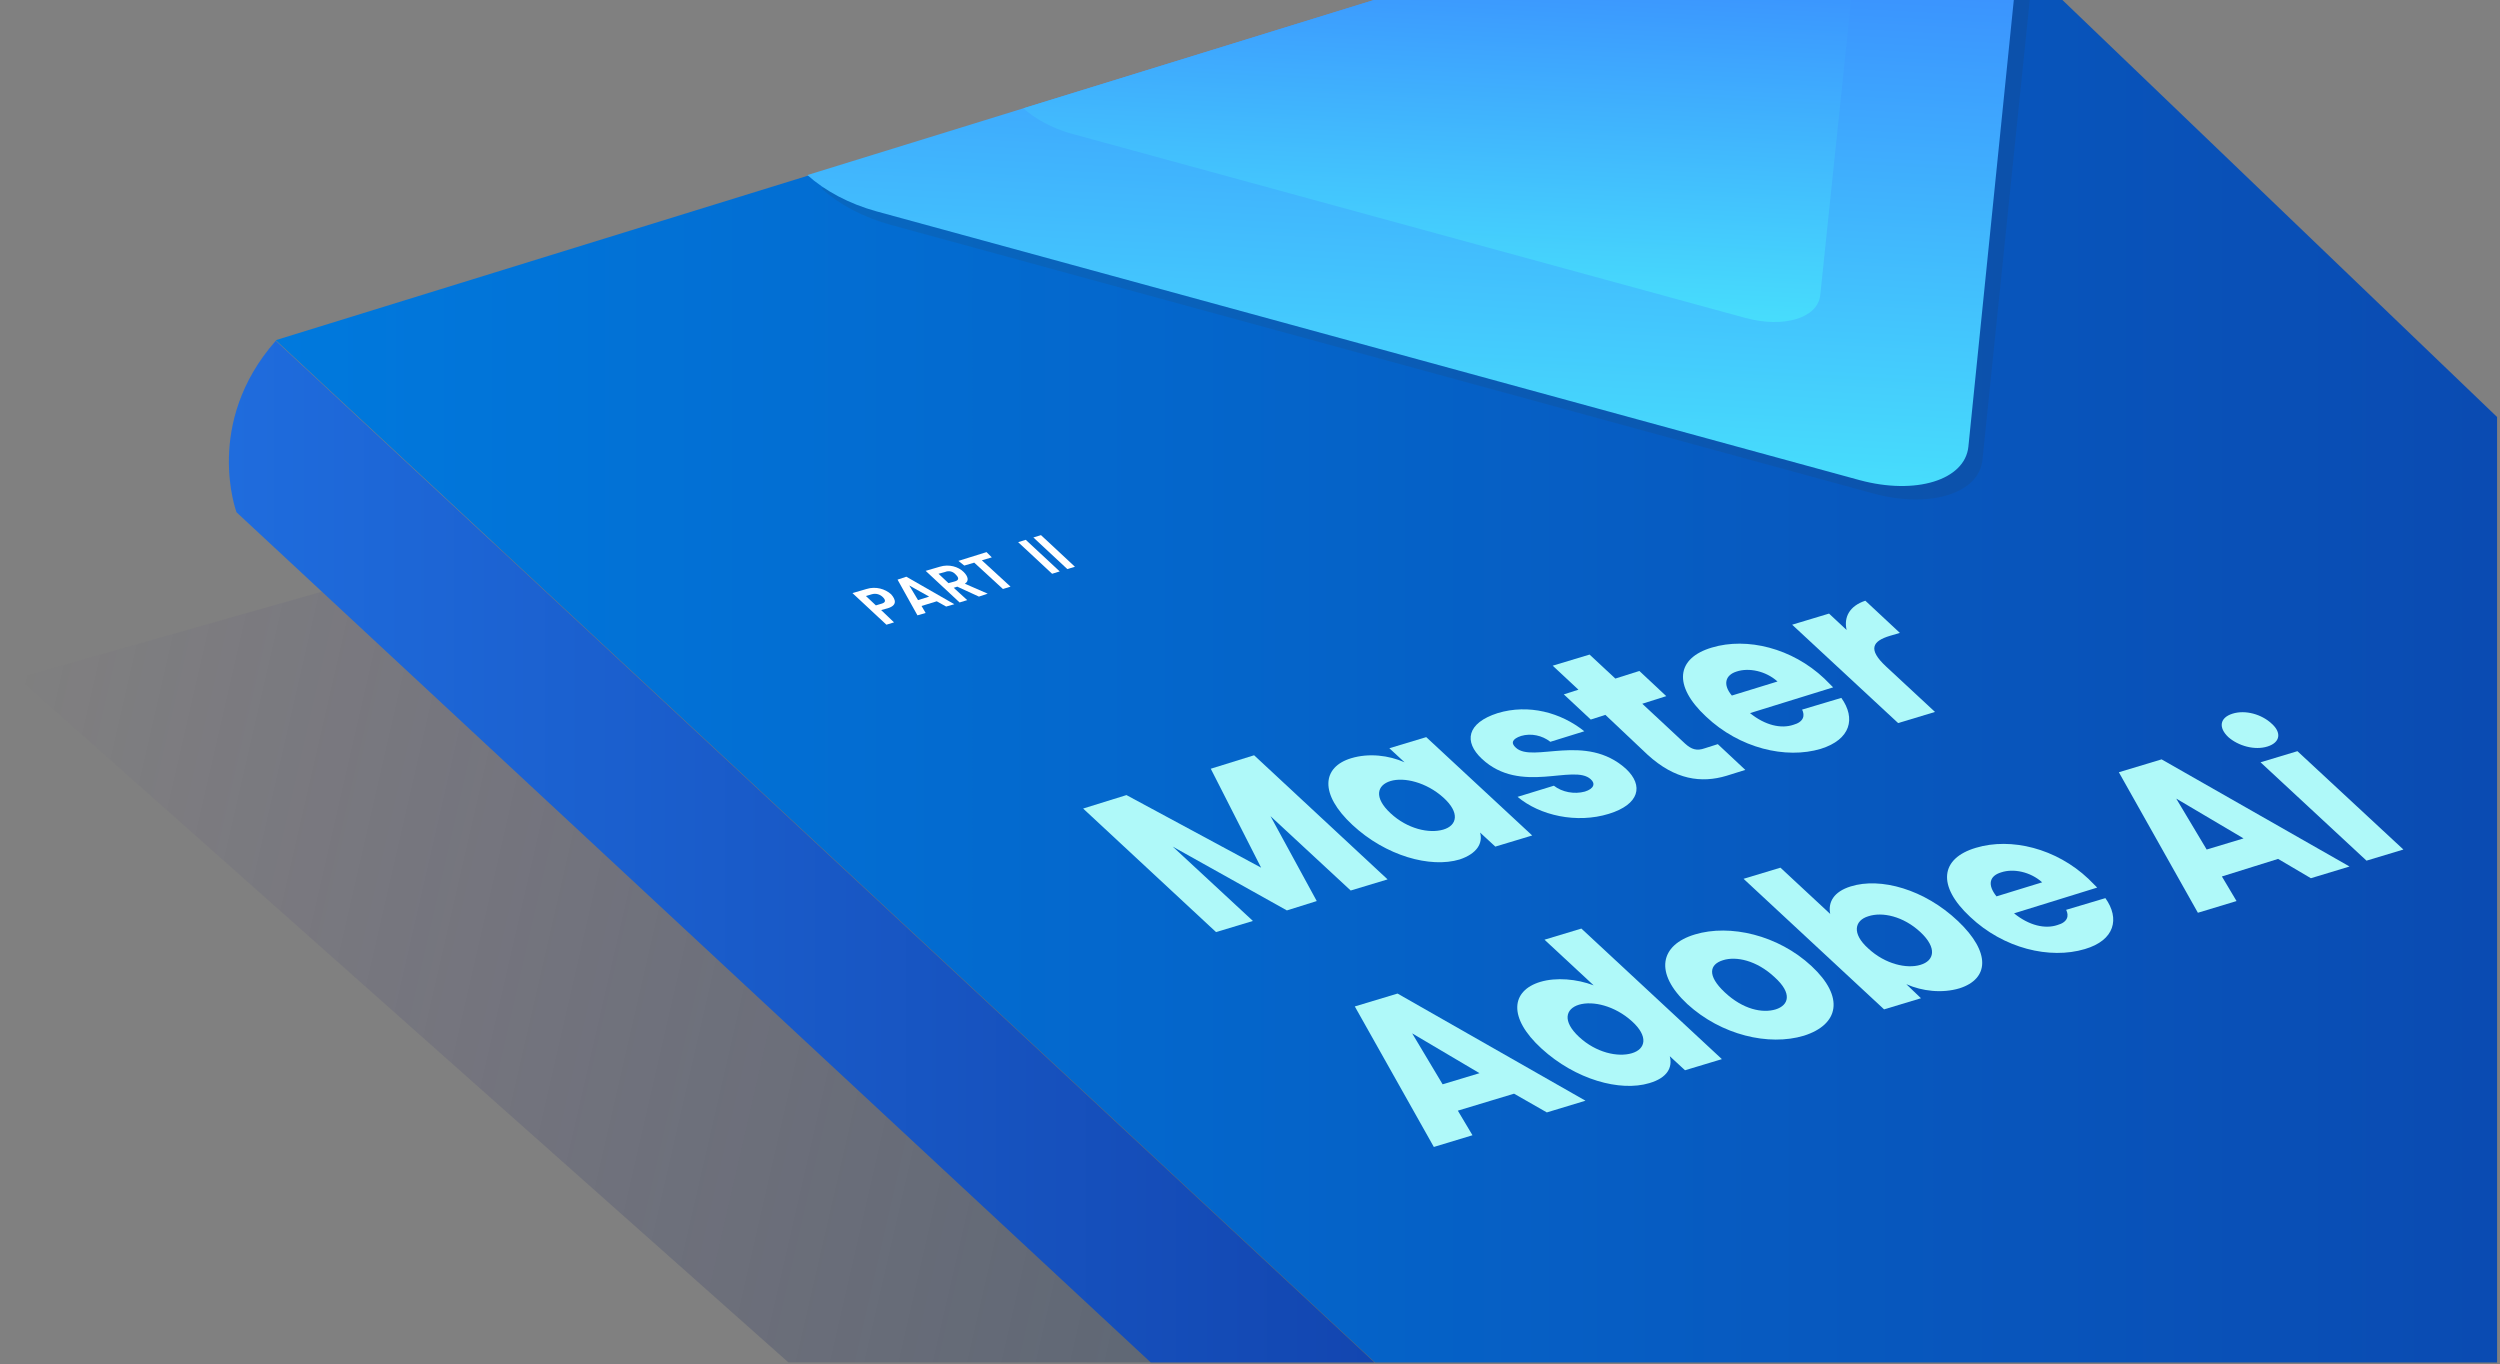 <svg width="427" height="233" viewBox="0 0 427 233" fill="none" xmlns="http://www.w3.org/2000/svg">
<rect x="0" y="0" width="427" height="233" fill="#808080" stroke="none"/>
<g clip-path="url(#clip0)">
<path d="M293.1 33.4L557.6 275.5L273.2 355.8L3.1 115.8L293.1 33.4Z" fill="url(#paint0_linear)"/>
<path d="M40.4 87.5C40.4 87.5 34.7 72.3 47.1 58.2L301.2 294.5C301.2 294.5 289.1 306 294.5 323.8L40.4 87.5Z" fill="url(#paint1_linear)"/>
<path d="M296 303.7L566.9 220.5" stroke="#E7EAF3" stroke-miterlimit="10"/>
<path d="M294.1 311.8L565 228.6" stroke="#E7EAF3" stroke-miterlimit="10"/>
<path d="M572.3 211.1C572.3 211.1 560.3 225.6 565.6 240.4L294.2 324.6C294.2 324.6 289.1 311.7 301.1 294.4L572.3 211.1Z" fill="white"/>
<path d="M323.7 -27.4L572.3 211.1L301.2 294.4L47.1 58.1L323.7 -27.4Z" fill="url(#paint2_linear)"/>
<path opacity="0.09" d="M347.2 -5L326.1 -25.2L140.3 32.2C143.3 34.9 147.4 37.1 152.1 38.4L320 84.3C329.6 86.9 338 84.3 338.6 78.6L347.2 -5Z" fill="#3A350C"/>
<path d="M344.7 -7.3L323.6 -27.5L137.9 29.9C140.9 32.6 145 34.8 149.7 36.1L317.6 82C327.2 84.6 335.6 82 336.2 76.3L344.7 -7.3Z" fill="url(#paint3_linear)"/>
<path d="M316.9 -7L302.4 -20.9L174.8 18.5C176.8 20.3 179.7 21.9 182.9 22.8L298.1 54.3C304.7 56.1 310.5 54.3 310.9 50.4L316.9 -7Z" fill="url(#paint4_linear)"/>
<path d="M185 138.1L192.4 135.8L215.4 148.2L206.8 131.3L214.2 129L237 150.2L230.7 152.1L217 139.4L224.9 153.9L219.8 155.5L200.3 144.6L214 157.3L207.7 159.2L185 138.1Z" fill="#AFF9F9"/>
<path d="M230.8 129.5C233.8 128.6 237.2 129 239.9 130.2L237.3 127.8L243.6 125.9L261.7 142.7L255.4 144.6L252.8 142.2C253.3 144 252.3 145.8 249.3 146.8C244.3 148.3 236.7 146.2 231 140.9C225.3 135.6 225.8 131 230.8 129.5ZM237.5 133.4C235.2 134.1 234.6 136.2 237.5 138.9C240.4 141.6 244.1 142.4 246.5 141.7C248.9 141 249.4 138.8 246.5 136.2C243.6 133.6 239.8 132.7 237.5 133.4Z" fill="#AFF9F9"/>
<path d="M274.8 139C269.3 140.7 263 139.3 259.2 136.1L265.4 134.2C266.8 135.3 268.9 135.7 270.7 135.2C272.3 134.7 272.5 133.8 271.7 133.1C268.8 130.4 259.7 135.8 253.1 129.6C250 126.7 250.5 123.5 255.8 121.8C261.1 120.2 266.6 121.7 270.6 124.9L264.8 126.7C263.4 125.6 261.5 125.2 259.8 125.7C258.3 126.2 258 126.9 258.9 127.7C261.8 130.4 270.8 125.1 277.7 131.3C280.8 134.2 280 137.4 274.8 139Z" fill="#AFF9F9"/>
<path d="M274.2 122.1L271.7 122.9L267.1 118.6L269.6 117.8L265.2 113.7L271.5 111.8L275.9 115.9L280 114.6L284.6 118.9L280.5 120.2L287.8 127C288.9 128 289.8 128.3 291.2 127.8L293.4 127.1L298.1 131.5L294.9 132.5C290.6 133.8 286.1 133.2 281.4 128.9L274.2 122.1Z" fill="#AFF9F9"/>
<path d="M311 127.9C305 129.7 297.1 127.8 291.4 122.4C285.7 117.1 286.3 112.4 292.4 110.6C298.4 108.8 306.1 110.7 311.6 115.9C312.1 116.4 312.6 116.9 313.1 117.4L298.9 121.8C301.5 123.9 304.2 124.5 306.3 123.8C308.1 123.3 308.3 122.2 307.8 121.2L314.5 119.2C317 122.7 316.1 126.3 311 127.9ZM295.8 118.8L303.6 116.4C301.6 114.6 298.7 114 296.6 114.7C294.7 115.3 294.2 116.9 295.8 118.8Z" fill="#AFF9F9"/>
<path d="M330.5 121.6L324.2 123.5L306.1 106.7L312.4 104.8L315.4 107.6C314.9 105.4 315.9 103.5 318.6 102.6L324.5 108.1L322.8 108.6C319.8 109.5 319 110.9 322.1 113.8L330.5 121.6Z" fill="#AFF9F9"/>
<path d="M258.6 186.8L249 189.7L251.5 193.9L244.9 195.9L231.4 171.9L238.7 169.7L270.8 188L264.2 190L258.6 186.8ZM241.2 176.5L246.4 185.2L252.7 183.3L241.2 176.5Z" fill="#AFF9F9"/>
<path d="M263.1 167.7C265.8 166.9 269.3 167.2 272.2 168.3L263.8 160.5L270.1 158.6L294.1 180.9L287.8 182.8L285.2 180.4C285.7 182.3 284.8 184.1 281.7 185C276.7 186.5 269.1 184.4 263.3 179.1C257.5 173.8 258.1 169.2 263.1 167.7ZM269.7 171.6C267.4 172.3 266.8 174.4 269.7 177.1C272.6 179.8 276.3 180.6 278.7 179.9C281.1 179.2 281.6 177 278.7 174.4C275.8 171.8 272.1 170.9 269.7 171.6Z" fill="#AFF9F9"/>
<path d="M308.1 176.9C302.1 178.7 294 176.8 288.2 171.5C282.5 166.2 283.5 161.4 289.5 159.6C295.5 157.8 303.7 159.7 309.4 165C315.1 170.3 314.1 175 308.1 176.9ZM303.3 172.4C305.5 171.7 306.2 169.7 303.1 166.9C300 164 296.5 163.3 294.3 164C292 164.7 291.5 166.6 294.6 169.5C297.7 172.4 301 173.1 303.3 172.4Z" fill="#AFF9F9"/>
<path d="M316.1 151.4C321.2 149.8 328.7 151.9 334.4 157.3C340.1 162.7 339.7 167.2 334.7 168.8C331.7 169.7 328.3 169.3 325.6 168.1L328.1 170.5L321.8 172.4L297.8 150.1L304.1 148.2L312.6 156.1C312.2 154.1 313.2 152.3 316.1 151.4ZM319.1 156.5C316.8 157.2 316.2 159.4 319.1 162C322 164.7 325.7 165.5 328 164.8C330.4 164.1 330.9 161.9 328 159.2C325.1 156.5 321.5 155.7 319.1 156.5Z" fill="#AFF9F9"/>
<path d="M356.1 162.1C350.1 163.9 342.2 162 336.5 156.6C330.8 151.3 331.4 146.6 337.5 144.8C343.5 143 351.2 144.9 356.7 150.1C357.2 150.6 357.7 151.1 358.2 151.6L344 156C346.6 158.1 349.3 158.7 351.4 158C353.2 157.5 353.4 156.4 352.9 155.4L359.6 153.4C362.1 156.9 361.2 160.6 356.1 162.1ZM341 153.1L348.8 150.7C346.8 148.9 343.9 148.3 341.8 149C339.8 149.6 339.4 151.1 341 153.1Z" fill="#AFF9F9"/>
<path d="M389.1 146.7L379.5 149.7L382 153.9L375.4 155.9L361.9 131.9L369.2 129.7L401.3 148L394.7 150L389.1 146.7ZM371.7 136.4L376.9 145.1L383.2 143.2L371.7 136.4Z" fill="#AFF9F9"/>
<path d="M380.6 125.9C378.9 124.3 379.1 122.6 381.3 121.9C383.5 121.2 386.3 122 388 123.6C389.7 125.1 389.5 126.8 387.3 127.5C385.1 128.2 382.3 127.4 380.6 125.9ZM386.1 130.2L392.4 128.3L410.5 145.1L404.2 147L386.1 130.2Z" fill="#AFF9F9"/>
<path d="M151.6 103.9L150.5 104.2L152.7 106.3L151.4 106.7L145.6 101.3L148 100.6C149.6 100.1 151.2 100.6 152.2 101.5C153 102.4 153.3 103.4 151.6 103.9ZM150.6 103.1C151.3 102.9 151.3 102.5 150.8 102C150.3 101.5 149.6 101.3 148.9 101.5L147.9 101.8L149.6 103.4L150.6 103.1Z" fill="white"/>
<path d="M160 102.7L157.4 103.5L158.1 104.7L156.7 105.1L153.3 99L154.8 98.5L163 103.2L161.6 103.6L160 102.7ZM155.3 100L156.8 102.5L158.7 101.9L155.3 100Z" fill="white"/>
<path d="M160.5 96.8C162.1 96.3 163.7 96.8 164.6 97.7C165.3 98.4 165.6 99.2 164.8 99.7L168.7 101.4L167.2 101.9L163.5 100.2L162.9 100.4L165.2 102.5L163.9 102.9L158.1 97.5L160.5 96.8ZM161.4 97.7L160.3 98L162 99.6L163.1 99.3C163.8 99.1 163.8 98.7 163.3 98.2C162.8 97.6 162.1 97.4 161.4 97.7Z" fill="white"/>
<path d="M163.7 95.8L168.5 94.3L169.4 95.2L167.7 95.7L172.6 100.2L171.3 100.6L166.4 96.1L164.7 96.6L163.7 95.8Z" fill="white"/>
<path d="M173.9 92.6L175.2 92.2L181 97.6L179.7 98L173.9 92.6Z" fill="white"/>
<path d="M176.5 91.8L177.8 91.4L183.6 96.8L182.3 97.2L176.5 91.8Z" fill="white"/>
</g>
<defs>
<linearGradient id="paint0_linear" x1="-0.084" y1="129.609" x2="561.506" y2="258.44" gradientUnits="userSpaceOnUse">
<stop offset="1.33195e-07" stop-color="#2D1582" stop-opacity="0"/>
<stop offset="0.098" stop-color="#231E73" stop-opacity="0.078"/>
<stop offset="0.264" stop-color="#162960" stop-opacity="0.209"/>
<stop offset="0.379" stop-color="#112D59" stop-opacity="0.3"/>
</linearGradient>
<linearGradient id="paint1_linear" x1="39.062" y1="190.944" x2="301.152" y2="190.944" gradientUnits="userSpaceOnUse">
<stop stop-color="#1F6CDD"/>
<stop offset="1" stop-color="#0E39A1"/>
</linearGradient>
<linearGradient id="paint2_linear" x1="47.084" y1="133.514" x2="572.344" y2="133.514" gradientUnits="userSpaceOnUse">
<stop stop-color="#0079DD"/>
<stop offset="1" stop-color="#0E39A1"/>
</linearGradient>
<linearGradient id="paint3_linear" x1="243.506" y1="-31.606" x2="237.88" y2="78.675" gradientUnits="userSpaceOnUse">
<stop offset="1.33195e-07" stop-color="#377DFF"/>
<stop offset="1" stop-color="#47DDFC"/>
</linearGradient>
<linearGradient id="paint4_linear" x1="247.35" y1="-23.712" x2="243.488" y2="51.998" gradientUnits="userSpaceOnUse">
<stop offset="1.33195e-07" stop-color="#377DFF"/>
<stop offset="1" stop-color="#47DDFC"/>
</linearGradient>
<clipPath id="clip0">
<rect width="426.5" height="232.7" fill="white"/>
</clipPath>
</defs>
</svg>
